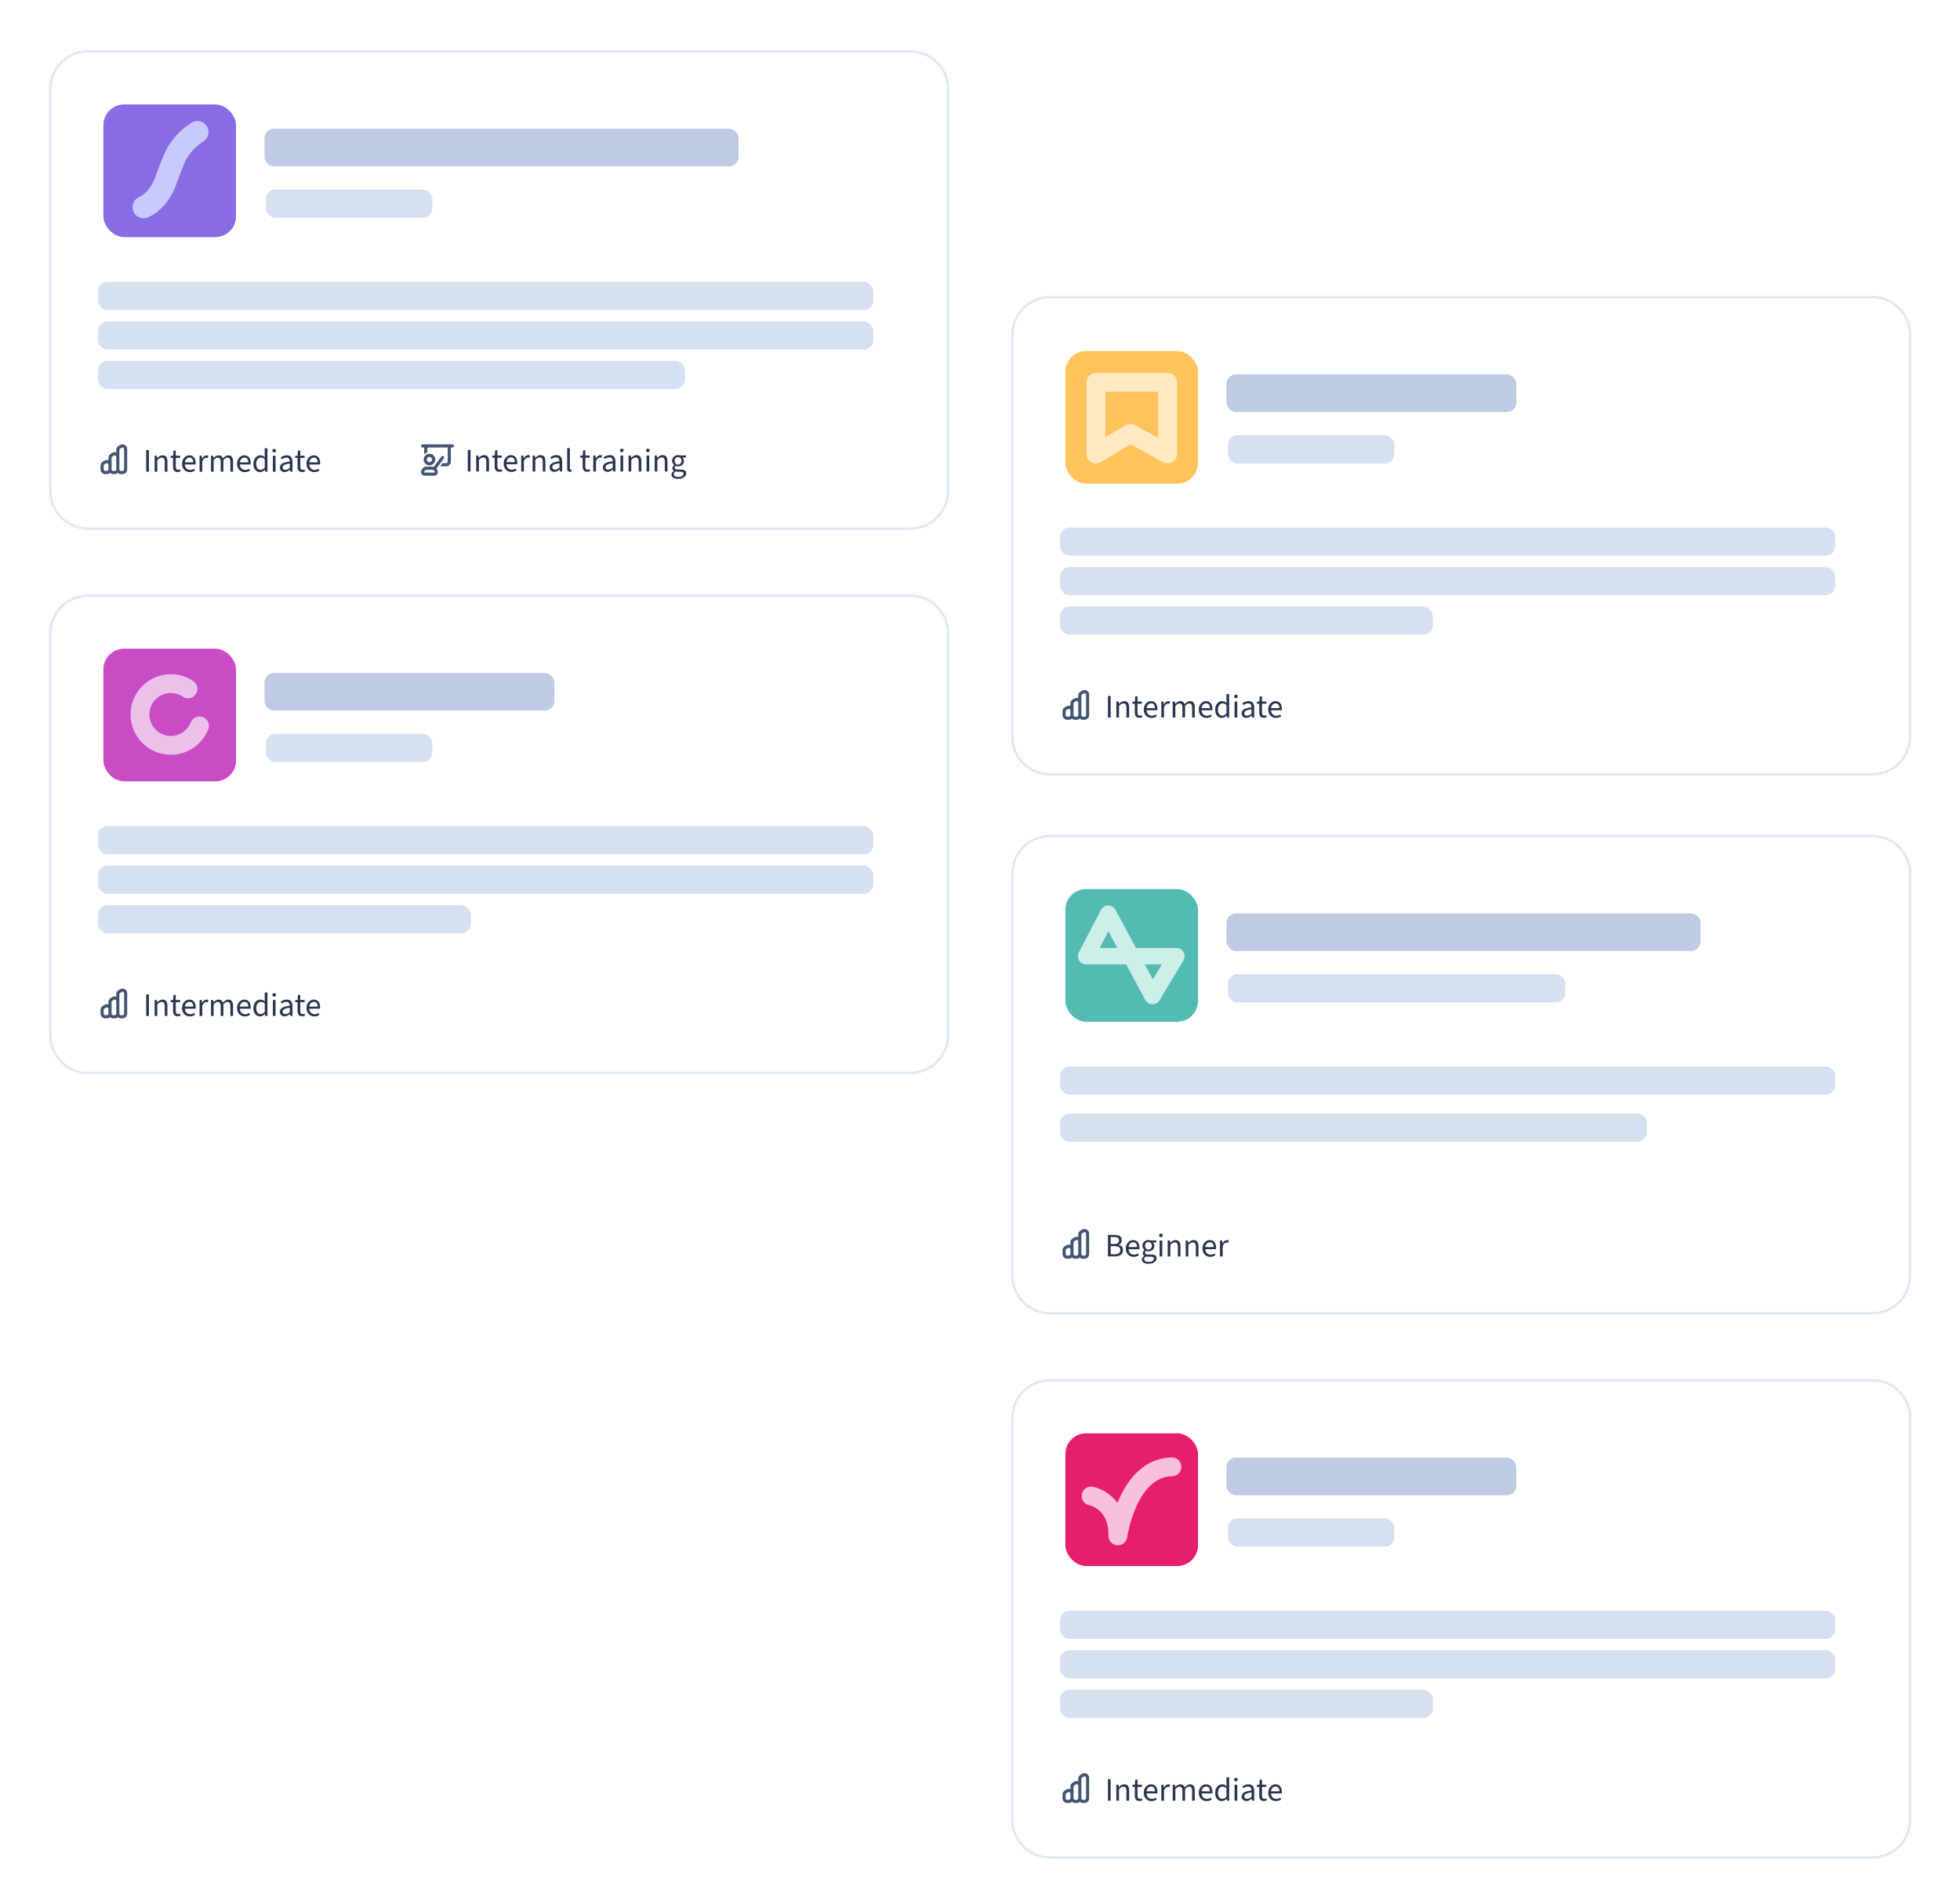 <?xml version="1.0" encoding="utf-8"?>
<svg xmlns="http://www.w3.org/2000/svg" xmlns:xlink="http://www.w3.org/1999/xlink" id="Calque_1" viewBox="0 0 834 810">
  <defs>
    <style>.cls-1{fill:#ebc1e9;}.cls-2{fill-rule:evenodd;}.cls-2,.cls-3{fill:#445473;}.cls-4{fill:#54bbb2;}.cls-5{fill:#d7e0f1;}.cls-6{fill:#2a3551;}.cls-7{fill:#e0e7f6;}.cls-8{fill:#ffe9c2;}.cls-9{fill:#c94cc5;}.cls-10{fill:#ceeee9;}.cls-11{fill:#cac9fd;}.cls-12{filter:url(#drop-shadow-1);}.cls-12,.cls-13,.cls-14,.cls-15,.cls-16{fill:#fff;}.cls-13{filter:url(#drop-shadow-3);}.cls-14{filter:url(#drop-shadow-2);}.cls-15{filter:url(#drop-shadow-5);}.cls-16{filter:url(#drop-shadow-4);}.cls-17{fill:#ffc35c;}.cls-18{fill:#886ce4;}.cls-19{fill:#becbe4;}.cls-20{fill:#f9c0dd;}.cls-21{fill:#e51f6b;}</style>
    <filter id="drop-shadow-1" x="-3" y="-3" width="431" height="252" filterUnits="userSpaceOnUse">
      <feOffset dx="0" dy="0"/>
      <feGaussianBlur result="blur" stdDeviation="8"/>
      <feFlood flood-color="#00173d" flood-opacity=".1"/>
      <feComposite in2="blur" operator="in"/>
      <feComposite in="SourceGraphic"/>
    </filter>
    <filter id="drop-shadow-2" x="-3" y="229" width="431" height="252" filterUnits="userSpaceOnUse">
      <feOffset dx="0" dy="0"/>
      <feGaussianBlur result="blur-2" stdDeviation="8"/>
      <feFlood flood-color="#00173d" flood-opacity=".1"/>
      <feComposite in2="blur-2" operator="in"/>
      <feComposite in="SourceGraphic"/>
    </filter>
    <filter id="drop-shadow-3" x="406" y="563" width="431" height="252" filterUnits="userSpaceOnUse">
      <feOffset dx="0" dy="0"/>
      <feGaussianBlur result="blur-3" stdDeviation="8"/>
      <feFlood flood-color="#00173d" flood-opacity=".1"/>
      <feComposite in2="blur-3" operator="in"/>
      <feComposite in="SourceGraphic"/>
    </filter>
    <filter id="drop-shadow-4" x="406" y="331" width="431" height="252" filterUnits="userSpaceOnUse">
      <feOffset dx="0" dy="0"/>
      <feGaussianBlur result="blur-4" stdDeviation="8"/>
      <feFlood flood-color="#00173d" flood-opacity=".1"/>
      <feComposite in2="blur-4" operator="in"/>
      <feComposite in="SourceGraphic"/>
    </filter>
    <filter id="drop-shadow-5" x="406" y="102" width="431" height="252" filterUnits="userSpaceOnUse">
      <feOffset dx="0" dy="0"/>
      <feGaussianBlur result="blur-5" stdDeviation="8"/>
      <feFlood flood-color="#00173d" flood-opacity=".1"/>
      <feComposite in2="blur-5" operator="in"/>
      <feComposite in="SourceGraphic"/>
    </filter>
  </defs>
  <rect class="cls-12" x="21.43" y="21.87" width="382" height="203" rx="16" ry="16"/>
  <path class="cls-7" d="M387.43,225.37H37.43c-9.1,0-16.5-7.4-16.5-16.5V37.87c0-9.1,7.4-16.5,16.5-16.5h350c9.1,0,16.5,7.4,16.5,16.5v171c0,9.1-7.4,16.5-16.5,16.5ZM37.43,22.37c-8.55,0-15.5,6.95-15.5,15.5v171c0,8.55,6.95,15.5,15.5,15.5h350c8.55,0,15.5-6.95,15.5-15.5V37.87c0-8.55-6.95-15.5-15.5-15.5H37.43Z"/>
  <rect class="cls-18" x="43.99" y="44.43" width="56.44" height="56.44" rx="8.82" ry="8.82"/>
  <path class="cls-11" d="M61.12,92.85c-1.8,0-3.52-1.04-4.31-2.79-1.06-2.38,0-5.17,2.38-6.23,4.88-2.18,6.94-8.54,6.96-8.6l.06-.19c.07-.2,1.7-4.95,3.72-9.59,3.85-8.83,11.46-13.19,11.78-13.38,2.27-1.28,5.14-.48,6.42,1.79,1.27,2.26.48,5.13-1.77,6.41-.13.08-5.26,3.14-7.8,8.95-1.75,4.01-3.23,8.27-3.42,8.81-.4,1.28-3.6,10.6-12.11,14.41-.63.28-1.28.41-1.92.41Z"/>
  <rect class="cls-5" x="113.16" y="80.65" width="70.82" height="12" rx="4" ry="4"/>
  <rect class="cls-5" x="41.72" y="119.9" width="329.88" height="12" rx="4" ry="4"/>
  <rect class="cls-5" x="41.72" y="136.7" width="329.88" height="12" rx="4" ry="4"/>
  <rect class="cls-5" x="41.72" y="153.5" width="249.74" height="12" rx="4" ry="4"/>
  <rect class="cls-19" x="112.55" y="54.76" width="201.7" height="16" rx="4" ry="4"/>
  <path class="cls-2" d="M49.47,191.44v1.04c-.53-.19-1.14-.16-1.7.17l-.67.4c-.6.36-.97,1.01-.97,1.72v1.04c-.53-.19-1.14-.16-1.7.17l-.67.4c-.6.36-.97,1.02-.97,1.72v1.58c0,1.11.89,2.01,2,2.01h.67c.51,0,.98-.19,1.33-.51.35.32.82.51,1.33.51h.67c.51,0,.98-.19,1.33-.51.35.32.82.51,1.33.51h.67c1.1,0,2-.9,2-2v-8.66c0-1.56-1.7-2.52-3.03-1.72l-.67.4c-.6.36-.97,1.01-.97,1.72ZM52.8,191.04c0-.52-.57-.84-1.01-.58l-.67.4c-.2.12-.32.34-.32.58v8.26c0,.37.3.67.67.67h.67c.37,0,.67-.3.67-.67v-8.66ZM46.13,199.69v-1.99c0-.53-.57-.84-1.01-.58l-.67.4c-.2.12-.33.34-.33.58v1.58c0,.38.3.67.67.67h.67c.36,0,.67-.3.67-.67ZM47.47,199.69c0,.37.3.67.67.67h.67c.37,0,.67-.3.67-.67v-5.32c0-.53-.57-.84-1.01-.58l-.67.4c-.2.12-.32.34-.32.58v4.92Z"/>
  <path class="cls-3" d="M179.17,189.7c0-.37.3-.67.67-.67h12.67c.37,0,.67.3.67.67s-.3.67-.67.67h-.67v6c0,1.1-.9,2-2,2h-2.58l.98-1.33h1.6c.37,0,.67-.3.67-.67v-6h-8.67v2.13c-.51.15-.97.43-1.33.81v-2.94h-.67c-.37,0-.67-.3-.67-.67Z"/>
  <path class="cls-2" d="M185.21,195.5c0,1.36-1.11,2.47-2.47,2.47s-2.47-1.11-2.47-2.47,1.11-2.47,2.47-2.47,2.47,1.11,2.47,2.47ZM183.87,195.5c0,.63-.51,1.14-1.14,1.14s-1.14-.51-1.14-1.14.51-1.14,1.14-1.14,1.14.51,1.14,1.14Z"/>
  <path class="cls-2" d="M183.94,198.52c.23,0,.44.03.65.09l3.21-4.38c.22-.3.64-.36.93-.14.3.22.36.64.14.93l-3.16,4.3c.36.42.59.96.59,1.56,0,.82-.66,1.48-1.48,1.48h-4.18c-.82,0-1.48-.66-1.48-1.48,0-1.31,1.06-2.37,2.36-2.37h2.41ZM184.23,199.9c-.09-.03-.19-.04-.29-.04h-2.41c-.57,0-1.03.46-1.03,1.03,0,.08.06.14.14.14h4.18c.08,0,.15-.07.15-.14,0-.28-.11-.54-.3-.73-.12-.12-.28-.22-.45-.27Z"/>
  <rect class="cls-14" x="21.43" y="253.4" width="382" height="203" rx="16" ry="16"/>
  <path class="cls-7" d="M387.43,456.9H37.43c-9.1,0-16.5-7.4-16.5-16.5v-171c0-9.1,7.4-16.5,16.5-16.5h350c9.1,0,16.5,7.4,16.5,16.5v171c0,9.1-7.4,16.5-16.5,16.5ZM37.43,253.9c-8.55,0-15.5,6.95-15.5,15.5v171c0,8.55,6.95,15.5,15.5,15.5h350c8.55,0,15.5-6.95,15.5-15.5v-171c0-8.55-6.95-15.5-15.5-15.5H37.43Z"/>
  <rect class="cls-9" x="43.99" y="275.96" width="56.44" height="56.44" rx="8.82" ry="8.82"/>
  <rect class="cls-5" x="113.16" y="312.18" width="70.82" height="12" rx="4" ry="4"/>
  <rect class="cls-5" x="41.72" y="351.43" width="329.88" height="12" rx="4" ry="4"/>
  <rect class="cls-5" x="41.72" y="368.23" width="329.88" height="12" rx="4" ry="4"/>
  <rect class="cls-5" x="41.72" y="385.03" width="158.63" height="12" rx="4" ry="4"/>
  <rect class="cls-19" x="112.55" y="286.29" width="123.34" height="16" rx="4" ry="4"/>
  <path class="cls-2" d="M49.47,422.97v1.04c-.53-.19-1.14-.16-1.7.17l-.67.4c-.6.36-.97,1.01-.97,1.72v1.04c-.53-.19-1.14-.16-1.7.17l-.67.4c-.6.36-.97,1.02-.97,1.72v1.58c0,1.11.89,2.01,2,2.01h.67c.51,0,.98-.19,1.33-.51.35.32.82.51,1.33.51h.67c.51,0,.98-.19,1.33-.51.35.32.82.51,1.33.51h.67c1.1,0,2-.9,2-2v-8.66c0-1.56-1.7-2.52-3.03-1.72l-.67.4c-.6.36-.97,1.01-.97,1.72ZM52.8,422.57c0-.52-.57-.84-1.01-.58l-.67.4c-.2.12-.32.34-.32.58v8.26c0,.37.3.67.67.67h.67c.37,0,.67-.3.67-.67v-8.66ZM46.13,431.22v-1.99c0-.53-.57-.84-1.01-.58l-.67.4c-.2.12-.33.34-.33.58v1.58c0,.38.3.67.67.67h.67c.36,0,.67-.3.67-.67ZM47.47,431.22c0,.37.3.67.67.67h.67c.37,0,.67-.3.67-.67v-5.32c0-.53-.57-.84-1.01-.58l-.67.4c-.2.12-.32.34-.32.58v4.92Z"/>
  <path class="cls-1" d="M72.68,321.08c-9.45,0-17.13-7.68-17.13-17.13s7.68-17.13,17.13-17.13c3.43,0,6.75,1.01,9.58,2.93,1.83,1.24,2.31,3.72,1.07,5.55-1.24,1.83-3.72,2.31-5.55,1.07-1.51-1.02-3.27-1.56-5.1-1.56-5.03,0-9.13,4.1-9.13,9.13s4.1,9.13,9.13,9.13c3.76,0,7.1-2.26,8.49-5.76.82-2.05,3.14-3.05,5.2-2.24,2.05.82,3.05,3.14,2.24,5.2-2.61,6.56-8.86,10.8-15.92,10.8Z"/>
  <rect class="cls-13" x="430.76" y="587.19" width="382" height="203" rx="16" ry="16"/>
  <path class="cls-7" d="M796.76,790.69h-350c-9.1,0-16.5-7.4-16.5-16.5v-171c0-9.1,7.4-16.5,16.5-16.5h350c9.1,0,16.5,7.4,16.5,16.5v171c0,9.1-7.4,16.5-16.5,16.5ZM446.76,587.69c-8.55,0-15.5,6.95-15.5,15.5v171c0,8.55,6.95,15.5,15.5,15.5h350c8.55,0,15.5-6.95,15.5-15.5v-171c0-8.55-6.95-15.5-15.5-15.5h-350Z"/>
  <rect class="cls-21" x="453.32" y="609.75" width="56.44" height="56.44" rx="8.82" ry="8.82"/>
  <rect class="cls-5" x="522.49" y="645.97" width="70.82" height="12" rx="4" ry="4"/>
  <rect class="cls-5" x="451.05" y="685.22" width="329.88" height="12" rx="4" ry="4"/>
  <rect class="cls-5" x="451.05" y="702.02" width="329.88" height="12" rx="4" ry="4"/>
  <rect class="cls-5" x="451.05" y="718.82" width="158.63" height="12" rx="4" ry="4"/>
  <rect class="cls-19" x="521.88" y="620.08" width="123.34" height="16" rx="4" ry="4"/>
  <path class="cls-2" d="M458.8,756.75v1.04c-.53-.19-1.14-.16-1.7.17l-.67.4c-.6.36-.97,1.01-.97,1.72v1.04c-.53-.19-1.14-.16-1.7.17l-.67.4c-.6.36-.97,1.02-.97,1.72v1.58c0,1.11.89,2.01,2,2.01h.67c.51,0,.98-.19,1.33-.51.35.32.82.51,1.33.51h.67c.51,0,.98-.19,1.33-.51.35.32.82.51,1.33.51h.67c1.1,0,2-.9,2-2v-8.66c0-1.56-1.7-2.52-3.03-1.72l-.67.4c-.6.36-.97,1.01-.97,1.72ZM462.13,756.35c0-.52-.57-.84-1.01-.58l-.67.4c-.2.12-.32.34-.32.58v8.26c0,.37.3.67.67.67h.67c.37,0,.67-.3.67-.67v-8.66ZM455.46,765.01v-1.99c0-.53-.57-.84-1.01-.58l-.67.4c-.2.12-.33.34-.33.58v1.58c0,.38.3.67.67.67h.67c.36,0,.67-.3.67-.67ZM456.8,765.01c0,.37.3.67.67.67h.67c.37,0,.67-.3.67-.67v-5.32c0-.53-.57-.84-1.01-.58l-.67.4c-.2.12-.32.34-.32.58v4.92Z"/>
  <path class="cls-20" d="M475.66,657.36c-.11,0-.22,0-.33-.01-2.11-.17-3.72-1.96-3.67-4.07.25-11.18-7.84-12.88-8.18-12.95-2.17-.42-3.58-2.52-3.16-4.69.42-2.17,2.52-3.58,4.69-3.16,2.92.57,7.28,2.61,10.49,6.82.29-.72.61-1.44.94-2.17,5.12-11.04,12.78-16.96,22.16-17.12.02,0,.05,0,.07,0,2.18,0,3.96,1.75,4,3.93.04,2.21-1.72,4.03-3.93,4.07-15.27.26-19.07,25.67-19.11,25.93-.28,1.99-1.99,3.44-3.96,3.44Z"/>
  <rect class="cls-16" x="430.76" y="355.66" width="382" height="203" rx="16" ry="16"/>
  <path class="cls-7" d="M796.76,559.16h-350c-9.1,0-16.5-7.4-16.5-16.5v-171c0-9.1,7.4-16.5,16.5-16.5h350c9.1,0,16.5,7.4,16.5,16.5v171c0,9.1-7.4,16.5-16.5,16.5ZM446.76,356.16c-8.55,0-15.5,6.95-15.5,15.5v171c0,8.55,6.95,15.5,15.5,15.5h350c8.55,0,15.5-6.95,15.5-15.5v-171c0-8.55-6.95-15.5-15.5-15.5h-350Z"/>
  <rect class="cls-4" x="453.32" y="378.22" width="56.44" height="56.44" rx="8.82" ry="8.82"/>
  <rect class="cls-5" x="522.49" y="414.44" width="143.58" height="12" rx="4" ry="4"/>
  <rect class="cls-5" x="451.05" y="453.69" width="329.88" height="12" rx="4" ry="4"/>
  <rect class="cls-5" x="451.05" y="473.74" width="249.74" height="12" rx="4" ry="4"/>
  <rect class="cls-19" x="521.88" y="388.55" width="201.7" height="16" rx="4" ry="4"/>
  <path class="cls-2" d="M458.8,525.23v1.04c-.53-.19-1.14-.16-1.7.17l-.67.4c-.6.36-.97,1.01-.97,1.72v1.04c-.53-.19-1.14-.16-1.7.17l-.67.4c-.6.36-.97,1.02-.97,1.72v1.58c0,1.11.89,2.01,2,2.01h.67c.51,0,.98-.19,1.33-.51.35.32.82.51,1.33.51h.67c.51,0,.98-.19,1.33-.51.35.32.82.51,1.33.51h.67c1.1,0,2-.9,2-2v-8.66c0-1.56-1.7-2.52-3.03-1.72l-.67.4c-.6.36-.97,1.01-.97,1.72ZM462.13,524.83c0-.52-.57-.84-1.01-.58l-.67.4c-.2.12-.32.34-.32.58v8.26c0,.37.3.67.67.67h.67c.37,0,.67-.3.67-.67v-8.66ZM455.46,533.48v-1.99c0-.53-.57-.84-1.01-.58l-.67.4c-.2.12-.33.34-.33.58v1.58c0,.38.3.67.67.67h.67c.36,0,.67-.3.67-.67ZM456.8,533.48c0,.37.3.67.67.67h.67c.37,0,.67-.3.67-.67v-5.32c0-.53-.57-.84-1.01-.58l-.67.4c-.2.12-.32.34-.32.58v4.92Z"/>
  <path class="cls-10" d="M490.39,427.21s-.05,0-.08,0c-1.26-.03-2.4-.73-3-1.84l-8.12-15.1h-17.04c-1.22,0-2.36-.64-2.99-1.68s-.68-2.35-.11-3.43l9.41-18.07c.6-1.15,1.79-1.87,3.08-1.88h.02c1.29,0,2.47.71,3.08,1.84l8.72,16.23h17.18c1.26,0,2.42.68,3.05,1.78.62,1.1.6,2.44-.04,3.53l-10.17,16.94c-.63,1.06-1.77,1.7-3,1.7ZM487.14,410.27l3.42,6.36,3.82-6.36h-7.24ZM467.93,403.27h7.5l-3.81-7.09-3.69,7.09Z"/>
  <rect class="cls-15" x="430.76" y="126.39" width="382" height="203" rx="16" ry="16"/>
  <path class="cls-7" d="M796.76,329.89h-350c-9.1,0-16.5-7.4-16.5-16.5v-171c0-9.1,7.4-16.5,16.5-16.5h350c9.1,0,16.5,7.4,16.5,16.5v171c0,9.1-7.4,16.5-16.5,16.5ZM446.76,126.89c-8.55,0-15.5,6.95-15.5,15.5v171c0,8.55,6.95,15.5,15.5,15.5h350c8.55,0,15.5-6.95,15.5-15.5v-171c0-8.55-6.95-15.5-15.5-15.5h-350Z"/>
  <rect class="cls-17" x="453.32" y="149.33" width="56.44" height="56.44" rx="8.82" ry="8.82"/>
  <rect class="cls-5" x="522.49" y="185.17" width="70.82" height="12" rx="4" ry="4"/>
  <rect class="cls-5" x="451.05" y="224.42" width="329.88" height="12" rx="4" ry="4"/>
  <rect class="cls-5" x="451.05" y="241.22" width="329.88" height="12" rx="4" ry="4"/>
  <rect class="cls-5" x="451.05" y="258.02" width="158.63" height="12" rx="4" ry="4"/>
  <rect class="cls-19" x="521.88" y="159.28" width="123.34" height="16" rx="4" ry="4"/>
  <path class="cls-2" d="M458.8,295.96v1.04c-.53-.19-1.14-.16-1.7.17l-.67.4c-.6.36-.97,1.01-.97,1.72v1.04c-.53-.19-1.14-.16-1.7.17l-.67.4c-.6.36-.97,1.02-.97,1.72v1.58c0,1.11.89,2.01,2,2.01h.67c.51,0,.98-.19,1.33-.51.35.32.82.51,1.33.51h.67c.51,0,.98-.19,1.33-.51.35.32.82.51,1.33.51h.67c1.1,0,2-.9,2-2v-8.66c0-1.56-1.7-2.52-3.03-1.72l-.67.4c-.6.36-.97,1.01-.97,1.72ZM462.13,295.56c0-.52-.57-.84-1.01-.58l-.67.4c-.2.12-.32.34-.32.58v8.26c0,.37.3.67.67.67h.67c.37,0,.67-.3.67-.67v-8.66ZM455.46,304.21v-1.99c0-.53-.57-.84-1.01-.58l-.67.4c-.2.12-.33.34-.33.58v1.58c0,.38.3.67.67.67h.67c.36,0,.67-.3.67-.67ZM456.8,304.21c0,.37.3.67.67.67h.67c.37,0,.67-.3.67-.67v-5.32c0-.53-.57-.84-1.01-.58l-.67.4c-.2.12-.32.34-.32.58v4.92Z"/>
  <path class="cls-8" d="M496.84,197.13c-.67,0-1.33-.17-1.94-.5l-13.84-7.66-12.66,7.6c-1.24.74-2.78.76-4.03.05-1.25-.71-2.03-2.04-2.03-3.48v-30.49c0-2.21,1.79-4,4-4h30.49c2.21,0,4,1.79,4,4v30.49c0,1.42-.75,2.73-1.97,3.45-.63.37-1.33.55-2.03.55ZM480.98,180.34c.67,0,1.33.17,1.94.5l9.92,5.49v-19.71h-22.49v19.43l8.58-5.15c.63-.38,1.34-.57,2.06-.57Z"/>
  <path class="cls-6" d="M62.21,200.67v-9.18h1.16v9.18h-1.16Z"/>
  <path class="cls-6" d="M65.79,200.67v-6.8h.95l.1.98h.04c.33-.33.67-.6,1.04-.82.36-.22.78-.33,1.25-.33.72,0,1.24.23,1.57.68s.5,1.11.5,1.98v4.31h-1.15v-4.16c0-.64-.1-1.11-.3-1.39-.2-.28-.53-.43-.99-.43-.35,0-.66.09-.93.27s-.58.44-.93.78v4.93h-1.15Z"/>
  <path class="cls-6" d="M75.58,200.8c-.72,0-1.22-.21-1.51-.63-.29-.42-.43-.97-.43-1.64v-3.72h-1.01v-.87l1.06-.07.14-2.18h.97v2.18h1.85v.94h-1.85v3.74c0,.41.08.73.23.97.15.23.43.35.82.35.12,0,.25-.01.38-.04.13-.02.26-.07.39-.13l.25.81c-.18.08-.38.15-.6.21-.22.06-.45.08-.69.08Z"/>
  <path class="cls-6" d="M80.74,200.84c-.61,0-1.16-.14-1.66-.43-.5-.28-.89-.69-1.18-1.22-.29-.53-.43-1.17-.43-1.92s.15-1.37.45-1.9c.3-.53.68-.94,1.15-1.23.47-.29.96-.43,1.48-.43.58,0,1.07.13,1.48.4.41.27.71.64.92,1.11.21.48.31,1.04.31,1.68,0,.12,0,.24,0,.35,0,.11-.02.22-.05.34h-4.9v-.91h3.92c0-.65-.14-1.16-.43-1.5-.29-.35-.69-.53-1.23-.53-.31,0-.61.09-.91.26-.3.17-.54.45-.74.83s-.29.89-.29,1.53c0,.58.1,1.06.3,1.46.2.39.47.69.82.89.34.2.72.3,1.13.3.33,0,.63-.05.92-.14.29-.09.54-.22.78-.38l.42.76c-.3.21-.63.37-1,.5-.37.13-.79.2-1.25.2Z"/>
  <path class="cls-6" d="M84.92,200.67v-6.8h.95l.1,1.23h.04c.22-.43.5-.77.84-1.02.34-.25.7-.38,1.09-.38.15,0,.28,0,.39.03.11.02.22.06.34.11l-.25.98c-.1-.03-.2-.05-.29-.06-.09-.01-.2-.02-.34-.02-.29,0-.59.12-.9.35-.31.23-.59.64-.82,1.22v4.37h-1.15Z"/>
  <path class="cls-6" d="M89.78,200.67v-6.8h.95l.1.98h.04c.3-.32.62-.59.97-.81.35-.22.73-.34,1.14-.34.52,0,.93.12,1.23.35.29.23.51.55.65.95.35-.39.71-.71,1.08-.95.36-.24.75-.36,1.16-.36.71,0,1.23.23,1.57.68s.5,1.11.5,1.98v4.31h-1.15v-4.16c0-.64-.1-1.11-.31-1.39s-.52-.43-.95-.43c-.27,0-.54.09-.82.26-.28.17-.57.44-.89.79v4.93h-1.15v-4.16c0-.64-.1-1.11-.31-1.39s-.53-.43-.97-.43c-.51,0-1.08.35-1.71,1.05v4.93h-1.15Z"/>
  <path class="cls-6" d="M104.14,200.84c-.61,0-1.16-.14-1.66-.43-.5-.28-.89-.69-1.18-1.22-.29-.53-.43-1.17-.43-1.92s.15-1.37.45-1.9c.3-.53.68-.94,1.15-1.23.47-.29.96-.43,1.48-.43.58,0,1.07.13,1.48.4.41.27.71.64.92,1.11.21.48.31,1.04.31,1.68,0,.12,0,.24,0,.35,0,.11-.02.22-.05.34h-4.9v-.91h3.92c0-.65-.14-1.16-.43-1.5-.29-.35-.69-.53-1.23-.53-.31,0-.61.09-.91.26-.3.17-.54.45-.74.83s-.29.89-.29,1.53c0,.58.1,1.06.3,1.46.2.39.47.69.82.89.34.2.72.3,1.13.3.33,0,.63-.05.92-.14.29-.09.54-.22.78-.38l.42.76c-.3.21-.63.37-1,.5-.37.13-.79.2-1.25.2Z"/>
  <path class="cls-6" d="M110.65,200.84c-.86,0-1.54-.31-2.05-.93-.51-.62-.76-1.5-.76-2.62,0-.74.14-1.37.41-1.91.27-.54.64-.95,1.08-1.24.45-.29.93-.43,1.46-.43.4,0,.74.07,1.03.2.29.14.58.33.88.58l-.06-1.16v-2.62h1.16v9.97h-.95l-.1-.8h-.04c-.26.26-.57.49-.92.68-.36.19-.73.29-1.13.29ZM110.91,199.87c.32,0,.62-.08.9-.24.28-.16.56-.39.84-.7v-3.56c-.28-.26-.56-.45-.83-.55-.27-.11-.55-.16-.83-.16-.36,0-.69.11-.99.33s-.53.52-.71.91c-.18.39-.27.84-.27,1.37,0,.81.16,1.45.49,1.91.33.46.79.69,1.39.69Z"/>
  <path class="cls-6" d="M116.67,192.47c-.22,0-.41-.07-.55-.21s-.22-.32-.22-.55.07-.41.22-.55c.14-.14.33-.21.55-.21s.41.07.55.21c.14.14.22.32.22.55s-.07.41-.22.55c-.15.14-.33.21-.55.21ZM116.1,200.67v-6.8h1.15v6.8h-1.15Z"/>
  <path class="cls-6" d="M121.11,200.84c-.37,0-.71-.08-1.01-.23-.3-.15-.54-.37-.72-.66-.18-.28-.27-.63-.27-1.04,0-.77.34-1.34,1.01-1.74s1.74-.67,3.19-.83c0-.28-.05-.55-.13-.81-.08-.26-.22-.47-.43-.63-.21-.16-.49-.24-.85-.24-.39,0-.76.07-1.11.22-.34.15-.65.31-.92.48l-.45-.78c.21-.14.45-.28.73-.41s.58-.25.91-.34c.33-.09.67-.13,1.04-.13.55,0,1,.11,1.35.34.35.23.61.55.77.97.16.42.24.91.24,1.48v4.17h-.95l-.1-.81h-.04c-.33.27-.68.5-1.05.69-.37.19-.77.29-1.2.29ZM121.43,199.89c.34,0,.65-.07.95-.22s.6-.37.93-.66v-1.83c-.77.09-1.37.21-1.81.36-.44.15-.76.32-.96.54-.2.21-.29.47-.29.77,0,.37.12.64.35.81.23.16.51.24.84.24Z"/>
  <path class="cls-6" d="M128.55,200.8c-.72,0-1.22-.21-1.51-.63-.29-.42-.43-.97-.43-1.64v-3.72h-1.01v-.87l1.06-.07.14-2.18h.97v2.18h1.85v.94h-1.85v3.74c0,.41.08.73.23.97.15.23.43.35.82.35.12,0,.25-.01.38-.04.13-.02.26-.07.39-.13l.25.81c-.18.08-.38.15-.6.21-.22.06-.45.08-.69.08Z"/>
  <path class="cls-6" d="M133.7,200.84c-.61,0-1.16-.14-1.66-.43-.5-.28-.89-.69-1.18-1.22-.29-.53-.43-1.17-.43-1.92s.15-1.37.45-1.9c.3-.53.68-.94,1.15-1.23.47-.29.96-.43,1.48-.43.58,0,1.07.13,1.48.4.41.27.71.64.92,1.11.21.48.31,1.04.31,1.68,0,.12,0,.24,0,.35,0,.11-.02.22-.05.34h-4.9v-.91h3.92c0-.65-.14-1.16-.43-1.5-.29-.35-.69-.53-1.23-.53-.31,0-.61.09-.91.26-.3.17-.54.45-.74.83s-.29.89-.29,1.53c0,.58.1,1.06.3,1.46.2.39.47.69.82.89.34.2.72.3,1.13.3.33,0,.63-.05.92-.14.29-.09.54-.22.78-.38l.42.76c-.3.21-.63.37-1,.5-.37.13-.79.2-1.25.2Z"/>
  <path class="cls-6" d="M62.21,432.2v-9.18h1.16v9.18h-1.16Z"/>
  <path class="cls-6" d="M65.79,432.2v-6.8h.95l.1.98h.04c.33-.33.67-.6,1.04-.82.36-.22.78-.33,1.25-.33.72,0,1.24.23,1.57.68.33.45.5,1.11.5,1.98v4.31h-1.15v-4.16c0-.64-.1-1.11-.3-1.39-.2-.29-.53-.43-.99-.43-.35,0-.66.09-.93.27-.28.18-.58.44-.93.78v4.93h-1.15Z"/>
  <path class="cls-6" d="M75.58,432.33c-.72,0-1.22-.21-1.51-.63-.29-.42-.43-.97-.43-1.64v-3.72h-1.01v-.87l1.06-.07.14-2.18h.97v2.18h1.85v.94h-1.85v3.74c0,.41.08.73.23.97.15.23.43.35.82.35.12,0,.25-.01.38-.04.13-.02.26-.07.39-.13l.25.81c-.18.08-.38.15-.6.21-.22.06-.45.08-.69.08Z"/>
  <path class="cls-6" d="M80.74,432.37c-.61,0-1.16-.14-1.66-.43-.5-.29-.89-.69-1.18-1.22-.29-.53-.43-1.17-.43-1.92s.15-1.37.45-1.9c.3-.53.68-.94,1.15-1.23s.96-.43,1.48-.43c.58,0,1.07.13,1.48.4.41.27.71.64.92,1.11.21.48.31,1.04.31,1.68,0,.12,0,.24,0,.35,0,.11-.02.22-.05.34h-4.9v-.91h3.92c0-.65-.14-1.16-.43-1.5-.29-.35-.69-.53-1.23-.53-.31,0-.61.09-.91.26-.3.17-.54.45-.74.83s-.29.89-.29,1.53c0,.58.1,1.06.3,1.46.2.39.47.69.82.89.34.2.72.3,1.13.3.33,0,.63-.05.92-.14s.54-.22.78-.38l.42.76c-.3.21-.63.37-1,.5-.37.13-.79.2-1.25.2Z"/>
  <path class="cls-6" d="M84.92,432.2v-6.8h.95l.1,1.23h.04c.22-.43.5-.77.84-1.02.34-.25.7-.38,1.09-.38.15,0,.28,0,.39.03.11.02.22.06.34.11l-.25.98c-.1-.03-.2-.05-.29-.06-.09-.01-.2-.02-.34-.02-.29,0-.59.12-.9.35-.31.23-.59.64-.82,1.22v4.37h-1.15Z"/>
  <path class="cls-6" d="M89.78,432.2v-6.8h.95l.1.98h.04c.3-.32.62-.59.97-.81.35-.22.73-.34,1.14-.34.52,0,.93.12,1.23.35s.51.55.65.95c.35-.39.71-.71,1.08-.95.36-.24.75-.36,1.16-.36.71,0,1.23.23,1.57.68.34.45.5,1.11.5,1.98v4.31h-1.15v-4.16c0-.64-.1-1.11-.31-1.39-.21-.29-.52-.43-.95-.43-.27,0-.54.09-.82.26-.28.17-.57.44-.89.79v4.93h-1.15v-4.16c0-.64-.1-1.11-.31-1.39-.21-.29-.53-.43-.97-.43-.51,0-1.08.35-1.71,1.05v4.93h-1.15Z"/>
  <path class="cls-6" d="M104.14,432.37c-.61,0-1.16-.14-1.66-.43-.5-.29-.89-.69-1.18-1.22-.29-.53-.43-1.17-.43-1.92s.15-1.37.45-1.9c.3-.53.68-.94,1.15-1.23s.96-.43,1.48-.43c.58,0,1.07.13,1.48.4.41.27.71.64.92,1.11.21.48.31,1.04.31,1.68,0,.12,0,.24,0,.35,0,.11-.02.22-.05.34h-4.9v-.91h3.92c0-.65-.14-1.16-.43-1.5-.29-.35-.69-.53-1.23-.53-.31,0-.61.09-.91.26-.3.17-.54.45-.74.83s-.29.89-.29,1.53c0,.58.1,1.06.3,1.46.2.39.47.69.82.89.34.2.72.3,1.13.3.33,0,.63-.05.92-.14s.54-.22.78-.38l.42.76c-.3.21-.63.37-1,.5-.37.13-.79.2-1.25.2Z"/>
  <path class="cls-6" d="M110.65,432.37c-.86,0-1.54-.31-2.05-.93-.51-.62-.76-1.5-.76-2.62,0-.74.14-1.37.41-1.91.27-.54.64-.95,1.08-1.24.45-.29.93-.43,1.46-.43.4,0,.74.07,1.03.2.29.14.58.33.88.58l-.06-1.16v-2.62h1.16v9.97h-.95l-.1-.8h-.04c-.26.26-.57.49-.92.68-.36.19-.73.29-1.13.29ZM110.91,431.4c.32,0,.62-.08.9-.24s.56-.39.84-.7v-3.56c-.28-.26-.56-.45-.83-.55-.27-.11-.55-.16-.83-.16-.36,0-.69.11-.99.33-.29.22-.53.52-.71.91-.18.39-.27.84-.27,1.37,0,.81.16,1.45.49,1.91s.79.69,1.39.69Z"/>
  <path class="cls-6" d="M116.67,424c-.22,0-.41-.07-.55-.21-.14-.14-.22-.32-.22-.55s.07-.41.22-.55c.14-.14.33-.21.55-.21s.41.07.55.21c.14.14.22.32.22.55s-.07.41-.22.55c-.15.14-.33.21-.55.21ZM116.1,432.2v-6.8h1.15v6.8h-1.15Z"/>
  <path class="cls-6" d="M121.11,432.37c-.37,0-.71-.08-1.01-.23-.3-.15-.54-.37-.72-.66-.18-.28-.27-.63-.27-1.04,0-.76.34-1.34,1.01-1.74.67-.39,1.74-.67,3.19-.83,0-.28-.05-.55-.13-.81-.08-.26-.22-.47-.43-.63-.21-.16-.49-.24-.85-.24-.39,0-.76.07-1.11.22-.34.14-.65.31-.92.48l-.45-.78c.21-.14.45-.28.73-.41.28-.14.58-.25.91-.34.33-.09.67-.13,1.04-.13.55,0,1,.12,1.35.34.35.23.61.55.77.97.16.42.24.92.24,1.48v4.17h-.95l-.1-.81h-.04c-.33.27-.68.5-1.05.69s-.77.29-1.2.29ZM121.43,431.42c.34,0,.65-.07.95-.22s.6-.37.93-.66v-1.83c-.77.09-1.37.21-1.81.36-.44.15-.76.33-.96.54-.2.21-.29.47-.29.77,0,.37.12.64.35.8s.51.25.84.25Z"/>
  <path class="cls-6" d="M128.55,432.33c-.72,0-1.22-.21-1.51-.63-.29-.42-.43-.97-.43-1.64v-3.72h-1.01v-.87l1.06-.07.14-2.18h.97v2.18h1.85v.94h-1.85v3.74c0,.41.08.73.23.97.15.23.43.35.82.35.12,0,.25-.01.38-.04.13-.02.26-.07.39-.13l.25.81c-.18.08-.38.15-.6.21-.22.06-.45.08-.69.08Z"/>
  <path class="cls-6" d="M133.7,432.37c-.61,0-1.16-.14-1.66-.43-.5-.29-.89-.69-1.18-1.22-.29-.53-.43-1.17-.43-1.92s.15-1.37.45-1.9c.3-.53.68-.94,1.15-1.23s.96-.43,1.48-.43c.58,0,1.07.13,1.48.4.41.27.71.64.92,1.11.21.48.31,1.04.31,1.68,0,.12,0,.24,0,.35,0,.11-.02.22-.05.34h-4.9v-.91h3.92c0-.65-.14-1.16-.43-1.5-.29-.35-.69-.53-1.23-.53-.31,0-.61.09-.91.26-.3.17-.54.45-.74.83s-.29.89-.29,1.53c0,.58.1,1.06.3,1.46.2.39.47.69.82.89.34.2.72.3,1.13.3.33,0,.63-.05.92-.14s.54-.22.78-.38l.42.76c-.3.21-.63.37-1,.5-.37.13-.79.2-1.25.2Z"/>
  <path class="cls-6" d="M471.44,305.24v-9.18h1.16v9.18h-1.16Z"/>
  <path class="cls-6" d="M475.01,305.24v-6.8h.95l.1.98h.04c.33-.33.67-.6,1.04-.82.36-.22.78-.33,1.25-.33.72,0,1.24.23,1.57.68.33.45.5,1.11.5,1.98v4.31h-1.15v-4.16c0-.64-.1-1.11-.3-1.39-.2-.28-.53-.43-.99-.43-.35,0-.66.09-.93.27-.28.18-.58.44-.93.78v4.93h-1.15Z"/>
  <path class="cls-6" d="M484.81,305.36c-.72,0-1.22-.21-1.51-.63-.29-.42-.43-.97-.43-1.64v-3.72h-1.01v-.87l1.06-.07.14-2.18h.97v2.18h1.85v.94h-1.85v3.74c0,.41.08.73.23.97.15.23.43.35.82.35.12,0,.25-.01.38-.04s.26-.07.39-.13l.25.81c-.18.08-.38.15-.6.21-.22.06-.45.08-.69.08Z"/>
  <path class="cls-6" d="M489.96,305.4c-.61,0-1.16-.14-1.66-.43s-.89-.69-1.18-1.22c-.29-.53-.43-1.17-.43-1.92s.15-1.37.45-1.9.68-.94,1.15-1.23c.47-.29.96-.43,1.48-.43.58,0,1.07.13,1.48.4.41.27.71.64.92,1.11.21.48.31,1.04.31,1.68,0,.12,0,.24,0,.35,0,.11-.02.22-.05.34h-4.9v-.91h3.92c0-.65-.14-1.16-.43-1.5-.29-.35-.69-.53-1.23-.53-.31,0-.61.09-.91.26-.3.17-.54.45-.74.83s-.29.89-.29,1.53c0,.58.1,1.06.3,1.46.2.39.47.69.82.89.34.2.72.3,1.13.3.33,0,.63-.05.92-.14.29-.09.54-.22.78-.38l.42.76c-.3.21-.63.37-1,.5-.37.13-.79.2-1.25.2Z"/>
  <path class="cls-6" d="M494.15,305.24v-6.8h.95l.1,1.23h.04c.22-.43.5-.77.84-1.02s.7-.38,1.09-.38c.15,0,.28,0,.39.03.11.02.22.06.34.11l-.25.98c-.1-.03-.2-.05-.29-.06-.09-.01-.2-.02-.34-.02-.29,0-.59.12-.9.35-.31.23-.59.64-.82,1.22v4.37h-1.15Z"/>
  <path class="cls-6" d="M499,305.24v-6.8h.95l.1.98h.04c.3-.32.62-.59.97-.81.35-.22.73-.34,1.14-.34.52,0,.93.12,1.23.35.29.23.51.55.65.95.35-.39.71-.71,1.08-.95.36-.24.75-.36,1.16-.36.71,0,1.23.23,1.57.68.34.45.5,1.11.5,1.98v4.31h-1.15v-4.16c0-.64-.1-1.11-.31-1.39-.21-.28-.52-.43-.95-.43-.27,0-.54.09-.82.26-.28.17-.57.44-.89.79v4.93h-1.15v-4.16c0-.64-.1-1.11-.31-1.39-.21-.28-.53-.43-.97-.43-.51,0-1.08.35-1.71,1.05v4.93h-1.15Z"/>
  <path class="cls-6" d="M513.37,305.4c-.61,0-1.16-.14-1.66-.43s-.89-.69-1.18-1.22c-.29-.53-.43-1.17-.43-1.92s.15-1.37.45-1.9.68-.94,1.15-1.23c.47-.29.96-.43,1.48-.43.58,0,1.07.13,1.48.4.41.27.71.64.92,1.11.21.48.31,1.04.31,1.68,0,.12,0,.24,0,.35,0,.11-.02.22-.05.34h-4.9v-.91h3.92c0-.65-.14-1.16-.43-1.5-.29-.35-.69-.53-1.23-.53-.31,0-.61.09-.91.26-.3.17-.54.45-.74.83s-.29.89-.29,1.53c0,.58.1,1.06.3,1.46.2.39.47.69.82.89.34.2.72.3,1.13.3.33,0,.63-.05.92-.14.29-.09.54-.22.78-.38l.42.76c-.3.21-.63.37-1,.5-.37.13-.79.2-1.25.2Z"/>
  <path class="cls-6" d="M519.88,305.4c-.86,0-1.54-.31-2.05-.93s-.76-1.5-.76-2.62c0-.74.14-1.37.41-1.91.27-.54.64-.95,1.08-1.24.45-.29.93-.43,1.46-.43.4,0,.74.07,1.03.2.29.13.58.33.88.58l-.06-1.16v-2.62h1.16v9.97h-.95l-.1-.8h-.04c-.26.26-.57.49-.92.68-.36.19-.73.29-1.13.29ZM520.13,304.44c.32,0,.62-.08.9-.24.28-.16.56-.39.84-.7v-3.56c-.28-.26-.56-.45-.83-.55s-.55-.16-.83-.16c-.36,0-.69.11-.99.33-.29.22-.53.52-.71.91-.18.39-.27.84-.27,1.37,0,.81.16,1.45.49,1.91.33.46.79.69,1.39.69Z"/>
  <path class="cls-6" d="M525.9,297.03c-.22,0-.41-.07-.55-.21-.14-.14-.22-.32-.22-.55s.07-.41.22-.55.33-.21.55-.21.41.07.55.21c.14.14.22.32.22.55s-.07.41-.22.55c-.15.14-.33.21-.55.21ZM525.32,305.24v-6.8h1.15v6.8h-1.15Z"/>
  <path class="cls-6" d="M530.33,305.4c-.37,0-.71-.08-1.01-.23-.3-.15-.54-.37-.72-.66-.18-.28-.27-.63-.27-1.04,0-.77.34-1.34,1.01-1.74.67-.39,1.74-.67,3.19-.83,0-.28-.05-.55-.13-.81-.08-.26-.22-.47-.43-.63-.21-.16-.49-.24-.85-.24-.39,0-.76.07-1.11.22-.34.15-.65.31-.92.48l-.45-.78c.21-.14.45-.28.73-.41.28-.13.58-.25.91-.34.33-.09.67-.13,1.04-.13.55,0,1,.11,1.35.34.35.23.61.55.77.97.16.42.24.91.24,1.48v4.17h-.95l-.1-.81h-.04c-.33.27-.68.5-1.05.69-.37.19-.77.29-1.2.29ZM530.66,304.45c.34,0,.65-.07.95-.22s.6-.37.93-.66v-1.83c-.77.09-1.37.21-1.81.36s-.76.32-.96.54c-.2.21-.29.47-.29.77,0,.37.12.64.35.81.23.16.51.24.84.24Z"/>
  <path class="cls-6" d="M537.77,305.36c-.72,0-1.22-.21-1.51-.63-.29-.42-.43-.97-.43-1.64v-3.72h-1.01v-.87l1.06-.07.14-2.18h.97v2.18h1.85v.94h-1.85v3.74c0,.41.08.73.23.97.15.23.43.35.82.35.12,0,.25-.01.38-.04s.26-.07.39-.13l.25.81c-.18.08-.38.15-.6.21-.22.06-.45.08-.69.08Z"/>
  <path class="cls-6" d="M542.92,305.4c-.61,0-1.16-.14-1.66-.43s-.89-.69-1.18-1.22c-.29-.53-.43-1.17-.43-1.92s.15-1.37.45-1.9.68-.94,1.15-1.23c.47-.29.96-.43,1.48-.43.58,0,1.07.13,1.48.4.41.27.71.64.92,1.11.21.48.31,1.04.31,1.68,0,.12,0,.24,0,.35,0,.11-.02.22-.05.34h-4.9v-.91h3.92c0-.65-.14-1.16-.43-1.5-.29-.35-.69-.53-1.23-.53-.31,0-.61.09-.91.26-.3.17-.54.45-.74.83s-.29.89-.29,1.53c0,.58.1,1.06.3,1.46.2.39.47.69.82.89.34.2.72.3,1.13.3.33,0,.63-.05.92-.14.29-.09.54-.22.78-.38l.42.76c-.3.21-.63.37-1,.5-.37.13-.79.2-1.25.2Z"/>
  <path class="cls-6" d="M199.06,200.58v-9.18h1.16v9.18h-1.16Z"/>
  <path class="cls-6" d="M202.63,200.58v-6.8h.95l.1.98h.04c.33-.33.67-.6,1.04-.82.36-.22.78-.33,1.25-.33.72,0,1.24.23,1.57.68s.5,1.11.5,1.98v4.31h-1.15v-4.16c0-.64-.1-1.11-.3-1.39-.2-.28-.53-.43-.99-.43-.35,0-.66.09-.93.27s-.58.44-.93.78v4.93h-1.15Z"/>
  <path class="cls-6" d="M212.43,200.7c-.72,0-1.22-.21-1.51-.63-.29-.42-.43-.97-.43-1.64v-3.72h-1.01v-.87l1.06-.07.14-2.18h.97v2.18h1.85v.94h-1.85v3.74c0,.41.08.73.23.97.15.23.43.35.82.35.12,0,.25-.01.38-.04.13-.02.26-.07.39-.13l.25.81c-.18.08-.38.15-.6.21-.22.06-.45.08-.69.08Z"/>
  <path class="cls-6" d="M217.58,200.75c-.61,0-1.16-.14-1.66-.43-.5-.28-.89-.69-1.18-1.22-.29-.53-.43-1.17-.43-1.92s.15-1.37.45-1.9c.3-.53.68-.94,1.15-1.23.47-.29.96-.43,1.48-.43.58,0,1.07.13,1.48.4.41.27.71.64.92,1.11.21.48.31,1.04.31,1.68,0,.12,0,.24,0,.35,0,.11-.02.22-.05.34h-4.9v-.91h3.92c0-.65-.14-1.16-.43-1.5-.29-.35-.69-.53-1.23-.53-.31,0-.61.09-.91.26-.3.17-.54.45-.74.83s-.29.89-.29,1.53c0,.58.1,1.06.3,1.46.2.39.47.69.82.89.34.2.72.3,1.13.3.33,0,.63-.05.92-.14.29-.09.54-.22.78-.38l.42.76c-.3.21-.63.37-1,.5-.37.13-.79.2-1.25.2Z"/>
  <path class="cls-6" d="M221.77,200.58v-6.8h.95l.1,1.23h.04c.22-.43.5-.77.84-1.02.34-.25.7-.38,1.09-.38.15,0,.28,0,.39.03.11.02.22.06.34.11l-.25.98c-.1-.03-.2-.05-.29-.06-.09-.01-.2-.02-.34-.02-.29,0-.59.12-.9.35-.31.23-.59.64-.82,1.22v4.37h-1.15Z"/>
  <path class="cls-6" d="M226.63,200.58v-6.8h.95l.1.98h.04c.33-.33.67-.6,1.04-.82.36-.22.78-.33,1.25-.33.72,0,1.24.23,1.57.68s.5,1.11.5,1.98v4.31h-1.15v-4.16c0-.64-.1-1.11-.3-1.39-.2-.28-.53-.43-.99-.43-.35,0-.66.09-.93.27s-.58.44-.93.78v4.93h-1.15Z"/>
  <path class="cls-6" d="M235.85,200.75c-.37,0-.71-.08-1.01-.23-.3-.15-.54-.37-.72-.66-.18-.28-.27-.63-.27-1.04,0-.77.34-1.34,1.01-1.74s1.74-.67,3.19-.83c0-.28-.05-.55-.13-.81-.08-.26-.22-.47-.43-.63-.21-.16-.49-.24-.85-.24-.39,0-.76.07-1.11.22-.34.15-.65.31-.92.48l-.45-.78c.21-.14.45-.28.73-.41s.58-.25.91-.34c.33-.09.67-.13,1.04-.13.55,0,1,.11,1.35.34.35.23.61.55.77.97.16.42.24.91.24,1.48v4.17h-.95l-.1-.81h-.04c-.33.27-.68.5-1.05.69-.37.19-.77.29-1.2.29ZM236.17,199.79c.34,0,.65-.07.95-.22s.6-.37.93-.66v-1.83c-.77.09-1.37.21-1.81.36-.44.15-.76.32-.96.54-.2.21-.29.47-.29.77,0,.37.12.64.35.81.23.16.51.24.84.24Z"/>
  <path class="cls-6" d="M242.56,200.7c-.29,0-.52-.06-.7-.17-.18-.12-.31-.29-.39-.52s-.13-.51-.13-.83v-8.57h1.15v8.65c0,.19.03.31.1.38.07.07.15.1.24.1.04,0,.07,0,.11,0,.03,0,.08-.01.13-.02l.17.87c-.08.03-.18.05-.29.08s-.24.04-.38.04Z"/>
  <path class="cls-6" d="M249.85,200.7c-.72,0-1.22-.21-1.51-.63-.29-.42-.43-.97-.43-1.64v-3.72h-1.01v-.87l1.06-.07.14-2.18h.97v2.18h1.85v.94h-1.85v3.74c0,.41.08.73.23.97.15.23.43.35.82.35.12,0,.25-.01.38-.04.13-.02.26-.07.39-.13l.25.81c-.18.08-.38.15-.6.21-.22.06-.45.08-.69.08Z"/>
  <path class="cls-6" d="M252.44,200.58v-6.8h.95l.1,1.23h.04c.22-.43.5-.77.84-1.02.34-.25.7-.38,1.09-.38.15,0,.28,0,.39.03.11.02.22.06.34.11l-.25.98c-.1-.03-.2-.05-.29-.06-.09-.01-.2-.02-.34-.02-.29,0-.59.12-.9.35-.31.23-.59.64-.82,1.22v4.37h-1.15Z"/>
  <path class="cls-6" d="M258.53,200.75c-.37,0-.71-.08-1.01-.23-.3-.15-.54-.37-.72-.66-.18-.28-.27-.63-.27-1.04,0-.77.34-1.34,1.01-1.74s1.74-.67,3.19-.83c0-.28-.05-.55-.13-.81-.08-.26-.22-.47-.43-.63-.21-.16-.49-.24-.85-.24-.39,0-.76.07-1.11.22-.34.15-.65.31-.92.48l-.45-.78c.21-.14.45-.28.73-.41s.58-.25.91-.34c.33-.09.67-.13,1.04-.13.55,0,1,.11,1.35.34.35.23.61.55.77.97.16.42.24.91.24,1.48v4.17h-.95l-.1-.81h-.04c-.33.27-.68.5-1.05.69-.37.19-.77.29-1.2.29ZM258.85,199.79c.34,0,.65-.07.95-.22s.6-.37.93-.66v-1.83c-.77.09-1.37.21-1.81.36-.44.15-.76.32-.96.54-.2.21-.29.47-.29.77,0,.37.12.64.35.81.23.16.51.24.84.24Z"/>
  <path class="cls-6" d="M264.59,192.37c-.22,0-.41-.07-.55-.21s-.22-.32-.22-.55.07-.41.22-.55c.14-.14.33-.21.55-.21s.41.07.55.21c.14.14.22.32.22.55s-.07.41-.22.55c-.15.14-.33.21-.55.21ZM264.02,200.58v-6.8h1.15v6.8h-1.15Z"/>
  <path class="cls-6" d="M267.46,200.58v-6.8h.95l.1.98h.04c.33-.33.67-.6,1.04-.82.36-.22.78-.33,1.25-.33.72,0,1.24.23,1.57.68s.5,1.11.5,1.98v4.31h-1.15v-4.16c0-.64-.1-1.11-.3-1.39-.2-.28-.53-.43-.99-.43-.35,0-.66.09-.93.27s-.58.44-.93.78v4.93h-1.15Z"/>
  <path class="cls-6" d="M275.7,192.37c-.22,0-.41-.07-.55-.21s-.22-.32-.22-.55.07-.41.22-.55c.14-.14.33-.21.55-.21s.41.07.55.21c.14.14.22.32.22.55s-.07.41-.22.55c-.15.14-.33.21-.55.21ZM275.12,200.58v-6.8h1.15v6.8h-1.15Z"/>
  <path class="cls-6" d="M278.57,200.58v-6.8h.95l.1.98h.04c.33-.33.67-.6,1.04-.82.36-.22.78-.33,1.25-.33.72,0,1.24.23,1.57.68s.5,1.11.5,1.98v4.31h-1.15v-4.16c0-.64-.1-1.11-.3-1.39-.2-.28-.53-.43-.99-.43-.35,0-.66.09-.93.27s-.58.44-.93.78v4.93h-1.15Z"/>
  <path class="cls-6" d="M288.52,203.71c-.55,0-1.04-.07-1.46-.22-.42-.14-.76-.35-.99-.62-.24-.27-.36-.6-.36-.99,0-.29.09-.57.27-.83.18-.27.42-.5.73-.71v-.06c-.17-.11-.31-.26-.43-.44-.12-.18-.17-.4-.17-.67,0-.29.08-.54.24-.76.16-.21.33-.38.5-.5v-.06c-.21-.19-.42-.44-.6-.76-.19-.32-.28-.68-.28-1.08,0-.49.12-.92.36-1.29.24-.36.55-.64.94-.84.39-.2.81-.29,1.27-.29.19,0,.36.02.53.05s.31.07.43.12h2.37v.88h-1.41v.06c.17.15.31.34.41.56.11.22.16.49.16.8,0,.49-.11.9-.34,1.25-.22.35-.52.62-.9.81s-.79.29-1.26.29c-.17,0-.34-.02-.52-.06-.18-.04-.34-.1-.5-.17-.11.1-.21.21-.3.34-.09.12-.13.28-.13.48,0,.21.09.39.26.53.17.14.49.21.95.21h1.32c.79,0,1.39.13,1.79.38.4.26.59.67.59,1.24,0,.42-.14.81-.42,1.16-.28.35-.68.64-1.2.86-.52.22-1.13.33-1.83.33ZM288.69,202.91c.43,0,.8-.07,1.13-.2.32-.13.57-.3.76-.52.18-.21.27-.44.27-.67,0-.32-.12-.54-.36-.66-.24-.12-.58-.18-1.01-.18h-1.18c-.13,0-.27,0-.43-.03s-.31-.05-.46-.08c-.25.18-.43.36-.54.56-.11.2-.16.39-.16.59,0,.36.18.65.53.87.35.21.83.32,1.45.32ZM288.52,197.65c.26,0,.5-.07.72-.2.22-.14.39-.32.53-.57.13-.24.2-.53.2-.85,0-.5-.14-.89-.42-1.17-.28-.27-.62-.41-1.02-.41s-.74.14-1.02.41c-.28.28-.42.67-.42,1.17,0,.33.07.61.2.85.13.24.31.43.52.57.22.14.46.2.72.2Z"/>
  <path class="cls-6" d="M471.44,766.04v-9.18h1.16v9.18h-1.16Z"/>
  <path class="cls-6" d="M475.01,766.04v-6.8h.95l.1.98h.04c.33-.33.67-.6,1.04-.82.36-.22.78-.33,1.25-.33.72,0,1.24.23,1.57.68.33.45.5,1.11.5,1.98v4.31h-1.15v-4.16c0-.64-.1-1.11-.3-1.39-.2-.29-.53-.43-.99-.43-.35,0-.66.09-.93.27-.28.18-.58.44-.93.78v4.93h-1.15Z"/>
  <path class="cls-6" d="M484.81,766.16c-.72,0-1.22-.21-1.51-.63-.29-.42-.43-.97-.43-1.64v-3.72h-1.01v-.87l1.06-.07.14-2.18h.97v2.18h1.85v.94h-1.85v3.74c0,.41.08.73.23.97.15.23.43.35.82.35.12,0,.25-.01.38-.04s.26-.07.39-.13l.25.81c-.18.08-.38.15-.6.21-.22.06-.45.08-.69.08Z"/>
  <path class="cls-6" d="M489.96,766.2c-.61,0-1.16-.14-1.66-.43-.5-.28-.89-.69-1.18-1.22-.29-.53-.43-1.17-.43-1.92s.15-1.37.45-1.9c.3-.53.68-.94,1.15-1.23.47-.29.96-.43,1.48-.43.58,0,1.07.13,1.48.4.41.27.71.64.92,1.11.21.48.31,1.04.31,1.68,0,.12,0,.24,0,.35,0,.11-.02.22-.05.34h-4.9v-.91h3.92c0-.65-.14-1.16-.43-1.51-.29-.35-.69-.53-1.23-.53-.31,0-.61.09-.91.26-.3.17-.54.45-.74.83s-.29.89-.29,1.53c0,.58.1,1.06.3,1.46.2.39.47.69.82.89.34.2.72.3,1.13.3.33,0,.63-.05.92-.14s.54-.22.78-.38l.42.76c-.3.21-.63.37-1,.5-.37.13-.79.2-1.25.2Z"/>
  <path class="cls-6" d="M494.15,766.04v-6.8h.95l.1,1.23h.04c.22-.43.5-.77.84-1.02.34-.25.7-.38,1.09-.38.15,0,.28,0,.39.03.11.02.22.06.34.11l-.25.98c-.1-.03-.2-.05-.29-.06-.09-.01-.2-.02-.34-.02-.29,0-.59.12-.9.35-.31.23-.59.64-.82,1.22v4.37h-1.15Z"/>
  <path class="cls-6" d="M499,766.04v-6.8h.95l.1.98h.04c.3-.32.62-.59.97-.81.35-.22.73-.34,1.14-.34.52,0,.93.12,1.23.35.29.23.51.55.65.95.35-.39.71-.71,1.08-.95.36-.24.75-.36,1.16-.36.71,0,1.23.23,1.57.68.34.45.5,1.11.5,1.98v4.31h-1.15v-4.16c0-.64-.1-1.11-.31-1.39-.21-.29-.52-.43-.95-.43-.27,0-.54.09-.82.26-.28.17-.57.44-.89.79v4.93h-1.15v-4.16c0-.64-.1-1.11-.31-1.39-.21-.29-.53-.43-.97-.43-.51,0-1.08.35-1.71,1.05v4.93h-1.15Z"/>
  <path class="cls-6" d="M513.37,766.2c-.61,0-1.16-.14-1.66-.43-.5-.28-.89-.69-1.18-1.22-.29-.53-.43-1.17-.43-1.92s.15-1.37.45-1.9c.3-.53.68-.94,1.15-1.23.47-.29.96-.43,1.48-.43.58,0,1.07.13,1.48.4.41.27.71.64.92,1.11.21.48.31,1.04.31,1.68,0,.12,0,.24,0,.35,0,.11-.02.22-.05.34h-4.9v-.91h3.92c0-.65-.14-1.16-.43-1.51-.29-.35-.69-.53-1.23-.53-.31,0-.61.09-.91.26-.3.17-.54.45-.74.83s-.29.89-.29,1.53c0,.58.1,1.06.3,1.46.2.39.47.69.82.89.34.2.72.3,1.13.3.33,0,.63-.05.92-.14s.54-.22.78-.38l.42.76c-.3.21-.63.37-1,.5-.37.13-.79.2-1.25.2Z"/>
  <path class="cls-6" d="M519.88,766.2c-.86,0-1.54-.31-2.05-.93s-.76-1.5-.76-2.62c0-.74.14-1.37.41-1.91.27-.54.64-.95,1.08-1.24.45-.29.93-.43,1.46-.43.4,0,.74.07,1.03.2.29.13.58.33.88.58l-.06-1.16v-2.62h1.16v9.97h-.95l-.1-.8h-.04c-.26.26-.57.49-.92.68-.36.19-.73.29-1.13.29ZM520.13,765.24c.32,0,.62-.08.9-.24.28-.16.56-.39.84-.7v-3.56c-.28-.26-.56-.45-.83-.55s-.55-.16-.83-.16c-.36,0-.69.11-.99.33-.29.22-.53.52-.71.91-.18.39-.27.84-.27,1.37,0,.81.16,1.45.49,1.91.33.46.79.69,1.39.69Z"/>
  <path class="cls-6" d="M525.9,757.83c-.22,0-.41-.07-.55-.21-.14-.14-.22-.32-.22-.55s.07-.41.22-.54c.14-.14.33-.21.55-.21s.41.07.55.21c.14.14.22.32.22.54s-.07.41-.22.55c-.15.14-.33.21-.55.21ZM525.32,766.04v-6.8h1.15v6.8h-1.15Z"/>
  <path class="cls-6" d="M530.33,766.2c-.37,0-.71-.08-1.01-.23-.3-.15-.54-.37-.72-.66-.18-.28-.27-.63-.27-1.04,0-.76.34-1.34,1.01-1.74.67-.39,1.74-.67,3.19-.83,0-.28-.05-.55-.13-.81-.08-.26-.22-.47-.43-.63-.21-.16-.49-.24-.85-.24-.39,0-.76.07-1.11.22-.34.14-.65.3-.92.48l-.45-.78c.21-.14.45-.28.73-.41.28-.13.58-.25.91-.34.33-.09.67-.13,1.04-.13.55,0,1,.12,1.35.34.35.23.61.55.77.97.16.42.24.91.24,1.48v4.17h-.95l-.1-.81h-.04c-.33.27-.68.5-1.05.69s-.77.29-1.2.29ZM530.66,765.25c.34,0,.65-.07.95-.22.29-.15.6-.37.93-.66v-1.83c-.77.09-1.37.21-1.81.36-.44.15-.76.33-.96.54-.2.21-.29.47-.29.77,0,.37.12.64.35.8.23.16.51.24.84.24Z"/>
  <path class="cls-6" d="M537.77,766.16c-.72,0-1.22-.21-1.51-.63-.29-.42-.43-.97-.43-1.64v-3.72h-1.01v-.87l1.06-.07.14-2.18h.97v2.18h1.85v.94h-1.85v3.74c0,.41.08.73.23.97.15.23.43.35.82.35.12,0,.25-.01.38-.04s.26-.07.39-.13l.25.81c-.18.08-.38.15-.6.21-.22.06-.45.08-.69.08Z"/>
  <path class="cls-6" d="M542.92,766.2c-.61,0-1.16-.14-1.66-.43-.5-.28-.89-.69-1.18-1.22-.29-.53-.43-1.17-.43-1.92s.15-1.37.45-1.9c.3-.53.68-.94,1.15-1.23.47-.29.96-.43,1.48-.43.58,0,1.07.13,1.48.4.41.27.71.64.92,1.11.21.48.31,1.04.31,1.68,0,.12,0,.24,0,.35,0,.11-.02.22-.05.34h-4.9v-.91h3.92c0-.65-.14-1.16-.43-1.51-.29-.35-.69-.53-1.23-.53-.31,0-.61.09-.91.26-.3.17-.54.45-.74.83s-.29.89-.29,1.53c0,.58.1,1.06.3,1.46.2.39.47.69.82.89.34.2.72.3,1.13.3.33,0,.63-.05.92-.14s.54-.22.78-.38l.42.76c-.3.21-.63.37-1,.5-.37.13-.79.2-1.25.2Z"/>
  <path class="cls-6" d="M471.44,534.51v-9.18h2.73c.62,0,1.16.08,1.64.22s.85.39,1.11.72c.27.33.4.76.4,1.29,0,.48-.11.89-.34,1.25s-.56.61-1,.75v.06c.58.1,1.04.33,1.37.69s.5.85.5,1.46-.15,1.12-.44,1.53c-.29.4-.7.7-1.23.9-.52.2-1.13.3-1.82.3h-2.93ZM472.6,529.23h1.36c.78,0,1.35-.13,1.69-.41.35-.27.52-.64.52-1.11,0-.54-.18-.92-.55-1.14-.36-.22-.9-.33-1.61-.33h-1.41v2.98ZM472.6,533.58h1.6c.79,0,1.41-.15,1.85-.44.44-.29.66-.75.66-1.37,0-.57-.21-.99-.64-1.25-.43-.27-1.05-.4-1.86-.4h-1.6v3.46Z"/>
  <path class="cls-6" d="M482.32,534.67c-.61,0-1.16-.14-1.66-.43-.5-.29-.89-.69-1.18-1.22-.29-.53-.43-1.17-.43-1.92s.15-1.37.45-1.9c.3-.53.68-.94,1.15-1.23s.96-.43,1.48-.43c.58,0,1.07.13,1.48.4.41.27.71.64.92,1.11.21.48.31,1.04.31,1.68,0,.12,0,.24,0,.35,0,.11-.02.22-.05.34h-4.9v-.91h3.92c0-.65-.14-1.16-.43-1.5-.29-.35-.69-.53-1.23-.53-.31,0-.61.09-.91.26-.3.17-.54.45-.74.83s-.29.89-.29,1.53c0,.58.1,1.06.3,1.46.2.39.47.69.82.89.34.2.72.3,1.13.3.33,0,.63-.05.92-.14s.54-.22.78-.38l.42.76c-.3.21-.63.37-1,.5-.37.13-.79.2-1.25.2Z"/>
  <path class="cls-6" d="M488.66,537.64c-.55,0-1.04-.07-1.46-.22-.42-.14-.76-.35-.99-.62-.24-.27-.36-.6-.36-.99,0-.29.09-.57.27-.83.18-.27.42-.5.73-.71v-.06c-.17-.11-.31-.26-.43-.44-.12-.18-.17-.4-.17-.67,0-.29.08-.54.24-.76.16-.21.33-.38.5-.5v-.06c-.21-.19-.42-.44-.6-.76-.19-.32-.28-.68-.28-1.08,0-.5.12-.92.36-1.29.24-.36.55-.64.94-.84.39-.2.81-.29,1.27-.29.19,0,.36.02.53.05.17.03.31.07.43.12h2.37v.88h-1.41v.06c.17.15.31.34.41.56.11.22.16.49.16.8,0,.49-.11.9-.34,1.25-.22.35-.52.62-.9.81s-.79.29-1.26.29c-.17,0-.34-.02-.52-.06-.18-.04-.34-.1-.5-.17-.11.1-.21.21-.3.34-.09.12-.13.28-.13.48,0,.21.09.39.26.53.17.14.49.21.95.21h1.32c.79,0,1.39.13,1.79.38s.59.67.59,1.24c0,.42-.14.81-.42,1.16-.28.36-.68.64-1.2.86-.52.22-1.13.33-1.83.33ZM488.83,536.84c.43,0,.8-.07,1.13-.2.32-.13.57-.3.76-.52.18-.21.27-.44.27-.67,0-.32-.12-.54-.36-.66-.24-.12-.58-.18-1.01-.18h-1.18c-.13,0-.27,0-.43-.03s-.31-.05-.46-.08c-.25.18-.43.36-.54.56s-.16.39-.16.59c0,.36.18.65.53.87s.83.32,1.45.32ZM488.66,531.58c.26,0,.5-.07.72-.2.22-.14.39-.32.53-.57.13-.24.2-.53.2-.85,0-.5-.14-.89-.42-1.17-.28-.27-.62-.41-1.02-.41s-.74.14-1.02.41c-.28.28-.42.67-.42,1.17,0,.33.07.61.2.85.13.24.31.43.52.57.22.13.46.2.72.2Z"/>
  <path class="cls-6" d="M493.99,526.3c-.22,0-.41-.07-.55-.21-.14-.14-.22-.32-.22-.55s.07-.41.22-.55c.14-.14.33-.21.55-.21s.41.07.55.21c.14.14.22.32.22.55s-.07.41-.22.55c-.15.14-.33.21-.55.21ZM493.42,534.51v-6.8h1.15v6.8h-1.15Z"/>
  <path class="cls-6" d="M496.86,534.51v-6.8h.95l.1.98h.04c.33-.33.67-.6,1.04-.82.36-.22.78-.33,1.25-.33.72,0,1.24.23,1.57.68.33.45.5,1.11.5,1.98v4.31h-1.15v-4.16c0-.64-.1-1.11-.3-1.39-.2-.29-.53-.43-.99-.43-.35,0-.66.09-.93.27-.28.18-.58.44-.93.78v4.93h-1.15Z"/>
  <path class="cls-6" d="M504.52,534.51v-6.8h.95l.1.98h.04c.33-.33.67-.6,1.04-.82.36-.22.78-.33,1.25-.33.72,0,1.24.23,1.57.68.33.45.5,1.11.5,1.98v4.31h-1.15v-4.16c0-.64-.1-1.11-.3-1.39-.2-.29-.53-.43-.99-.43-.35,0-.66.09-.93.27-.28.18-.58.44-.93.78v4.93h-1.15Z"/>
  <path class="cls-6" d="M514.94,534.67c-.61,0-1.16-.14-1.66-.43-.5-.29-.89-.69-1.18-1.22-.29-.53-.43-1.17-.43-1.92s.15-1.37.45-1.9c.3-.53.68-.94,1.15-1.23s.96-.43,1.48-.43c.58,0,1.07.13,1.48.4.41.27.71.64.92,1.11.21.48.31,1.04.31,1.68,0,.12,0,.24,0,.35,0,.11-.02.22-.05.34h-4.9v-.91h3.92c0-.65-.14-1.16-.43-1.5-.29-.35-.69-.53-1.23-.53-.31,0-.61.09-.91.26-.3.17-.54.45-.74.83s-.29.89-.29,1.53c0,.58.1,1.06.3,1.46.2.39.47.69.82.89.34.2.72.3,1.13.3.33,0,.63-.05.92-.14s.54-.22.78-.38l.42.76c-.3.21-.63.37-1,.5-.37.13-.79.2-1.25.2Z"/>
  <path class="cls-6" d="M519.12,534.51v-6.8h.95l.1,1.23h.04c.22-.43.5-.77.84-1.02.34-.25.7-.38,1.09-.38.15,0,.28,0,.39.03.11.02.22.06.34.11l-.25.98c-.1-.03-.2-.05-.29-.06-.09-.01-.2-.02-.34-.02-.29,0-.59.12-.9.35-.31.23-.59.64-.82,1.22v4.37h-1.15Z"/>
</svg>